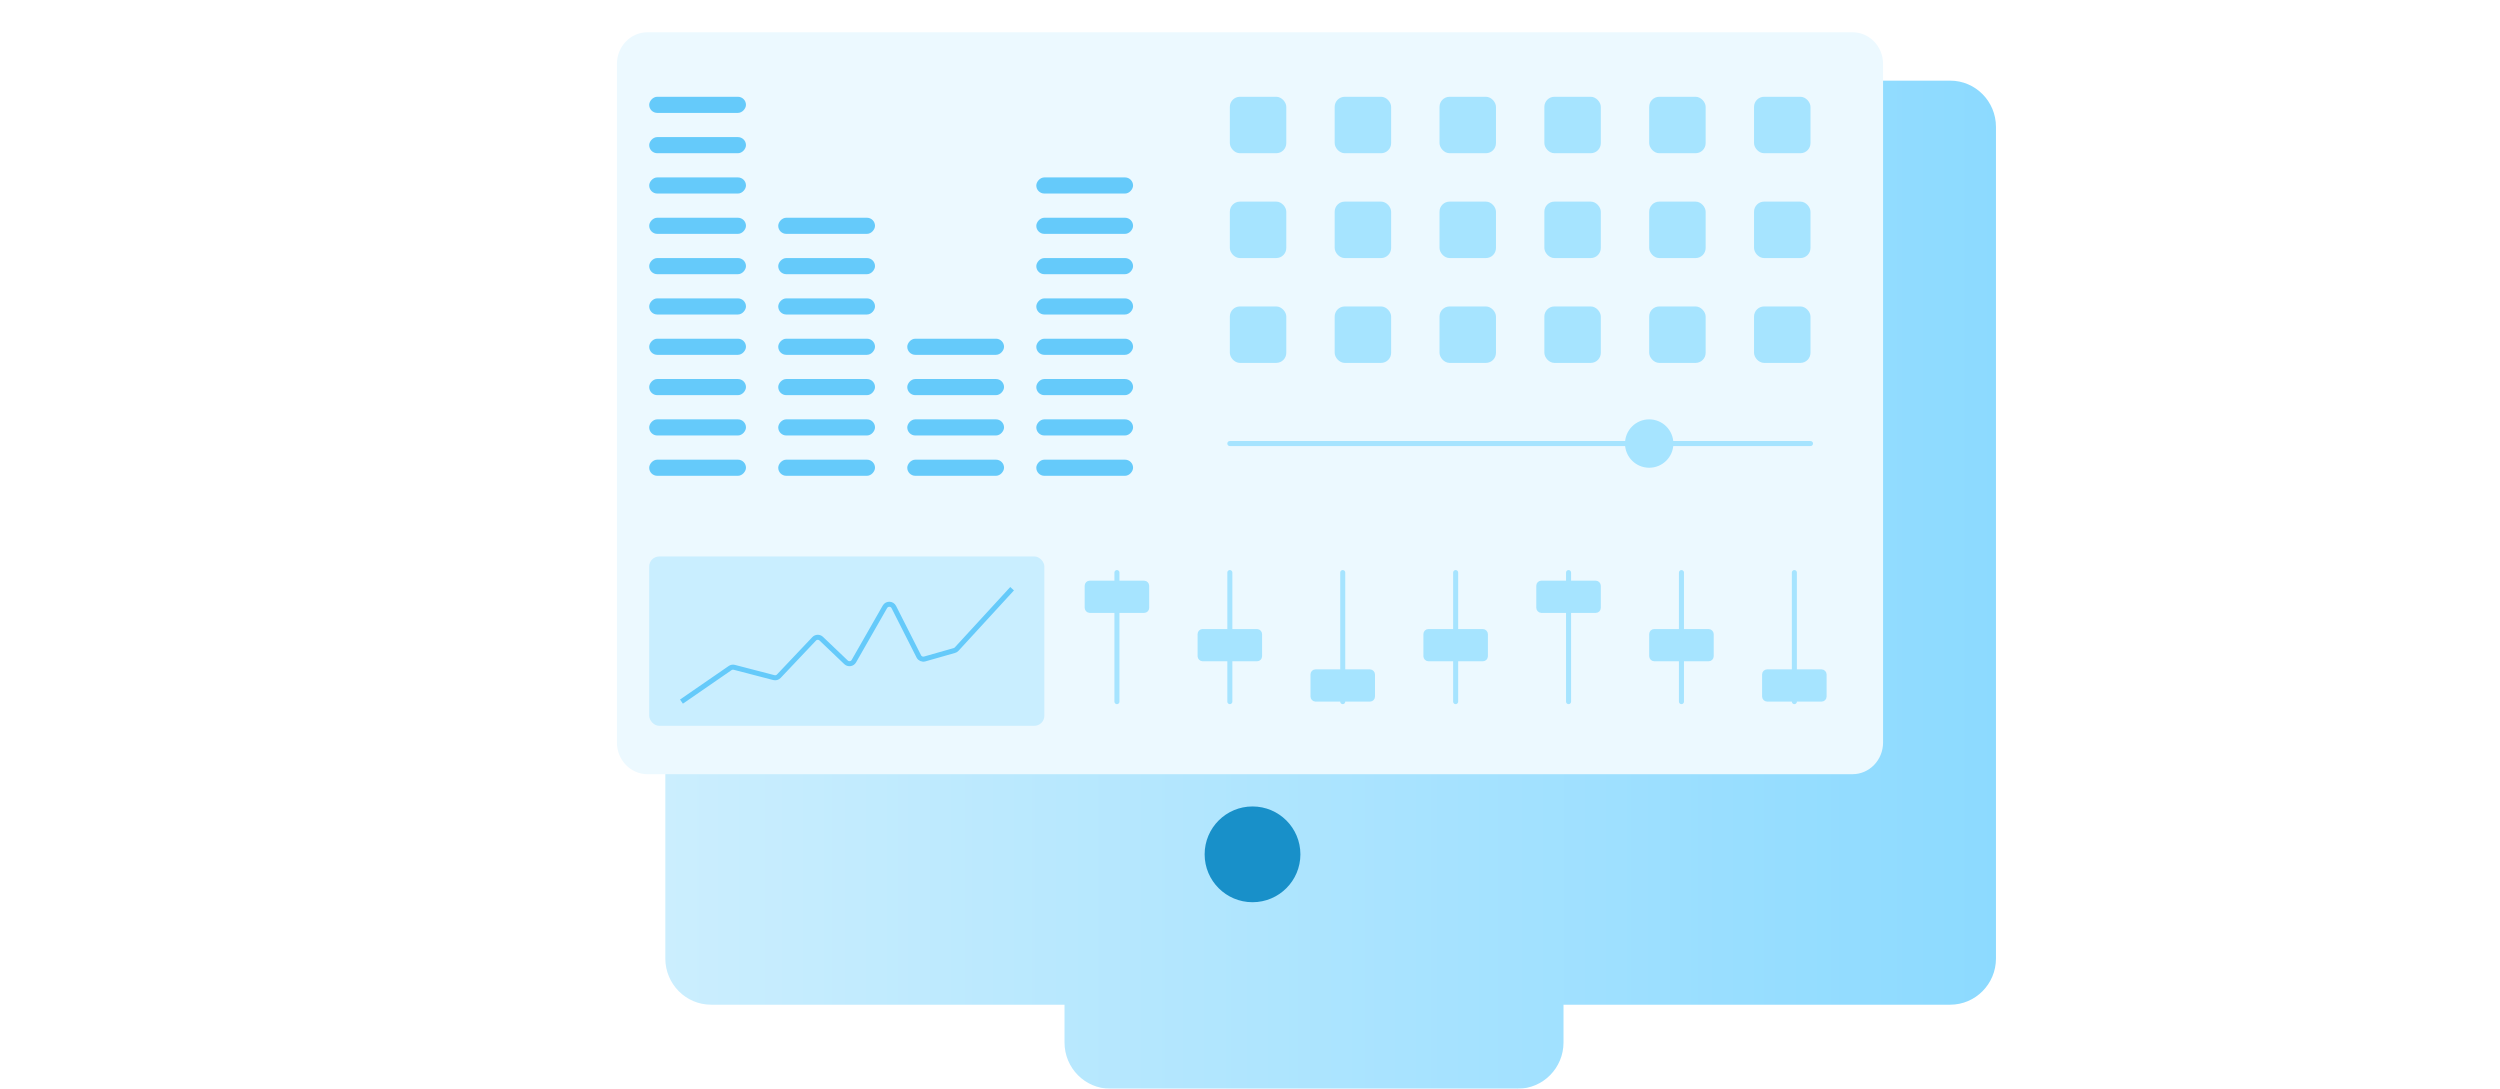 <svg width="496" height="216" viewBox="0 0 496 216" fill="none" xmlns="http://www.w3.org/2000/svg">
<g filter="url(#filter0_d)">
<path fill-rule="evenodd" clip-rule="evenodd" d="M125.082 0C120.066 0 116 4.107 116 9.174V174.16C116 179.226 120.066 183.333 125.082 183.333H195.2V190.826C195.2 195.893 199.266 200 204.282 200H285.118C290.134 200 294.2 195.893 294.2 190.826V183.333H370.918C375.934 183.333 380 179.226 380 174.16V9.174C380 4.107 375.934 0 370.918 0H125.082Z" fill="url(#paint0_linear)"/>
</g>
<path d="M258 169.5C258 174.747 253.747 179 248.5 179C243.253 179 239 174.747 239 169.5C239 164.253 243.253 160 248.5 160C253.747 160 258 164.253 258 169.5Z" fill="#1890C9"/>
<path d="M122.4 12.681C122.4 9.212 125.115 6.4 128.465 6.4H367.536C370.885 6.4 373.6 9.212 373.6 12.681V147.32C373.6 150.788 370.885 153.6 367.536 153.6H128.465C125.115 153.6 122.4 150.788 122.4 147.32V12.681Z" fill="#ECF9FF"/>
<path d="M221.601 113.601L221.601 139.201" stroke="#A6E4FF" stroke-linecap="round"/>
<rect x="227.5" y="121.101" width="11.8" height="5.4" rx="0.5" transform="rotate(-180 227.5 121.101)" fill="#A6E4FF" stroke="#A6E4FF"/>
<path d="M244.001 113.601L244.001 139.201" stroke="#A6E4FF" stroke-linecap="round"/>
<rect x="249.9" y="130.7" width="11.8" height="5.4" rx="0.5" transform="rotate(-180 249.9 130.7)" fill="#A6E4FF" stroke="#A6E4FF"/>
<path d="M266.4 113.601L266.4 139.201" stroke="#A6E4FF" stroke-linecap="round"/>
<rect x="272.3" y="138.7" width="11.8" height="5.4" rx="0.5" transform="rotate(-180 272.3 138.7)" fill="#A6E4FF" stroke="#A6E4FF"/>
<path d="M311.201 113.601L311.201 139.201" stroke="#A6E4FF" stroke-linecap="round"/>
<rect x="317.1" y="121.101" width="11.8" height="5.4" rx="0.5" transform="rotate(-180 317.1 121.101)" fill="#A6E4FF" stroke="#A6E4FF"/>
<path d="M333.601 113.601L333.601 139.201" stroke="#A6E4FF" stroke-linecap="round"/>
<rect x="339.5" y="130.7" width="11.8" height="5.4" rx="0.5" transform="rotate(-180 339.5 130.7)" fill="#A6E4FF" stroke="#A6E4FF"/>
<path d="M288.801 113.601L288.801 139.201" stroke="#A6E4FF" stroke-linecap="round"/>
<rect x="294.7" y="130.7" width="11.8" height="5.4" rx="0.5" transform="rotate(-180 294.7 130.7)" fill="#A6E4FF" stroke="#A6E4FF"/>
<path d="M356.001 113.601L356.001 139.201" stroke="#A6E4FF" stroke-linecap="round"/>
<rect x="361.9" y="138.7" width="11.8" height="5.4" rx="0.5" transform="rotate(-180 361.9 138.7)" fill="#A6E4FF" stroke="#A6E4FF"/>
<path d="M244 88L359.2 88" stroke="#A6E4FF" stroke-linecap="round"/>
<path d="M331.5 88C331.5 90.375 329.575 92.3 327.2 92.3C324.826 92.3 322.9 90.375 322.9 88C322.9 85.625 324.826 83.7 327.2 83.7C329.575 83.7 331.5 85.625 331.5 88Z" fill="#A6E4FF" stroke="#A6E4FF"/>
<rect x="244.001" y="19.2" width="11.2" height="11.2" rx="2" fill="#A6E4FF"/>
<rect x="264.801" y="19.2" width="11.2" height="11.2" rx="2" fill="#A6E4FF"/>
<rect x="285.601" y="19.2" width="11.2" height="11.2" rx="2" fill="#A6E4FF"/>
<rect x="306.401" y="19.2" width="11.2" height="11.2" rx="2" fill="#A6E4FF"/>
<rect x="327.201" y="19.2" width="11.2" height="11.2" rx="2" fill="#A6E4FF"/>
<rect x="348.001" y="19.2" width="11.2" height="11.2" rx="2" fill="#A6E4FF"/>
<rect x="244.001" y="40" width="11.2" height="11.2" rx="2" fill="#A6E4FF"/>
<rect x="264.801" y="40" width="11.2" height="11.2" rx="2" fill="#A6E4FF"/>
<rect x="285.601" y="40" width="11.2" height="11.2" rx="2" fill="#A6E4FF"/>
<rect x="306.401" y="40" width="11.2" height="11.2" rx="2" fill="#A6E4FF"/>
<rect x="327.201" y="40" width="11.2" height="11.2" rx="2" fill="#A6E4FF"/>
<rect x="348.001" y="40" width="11.2" height="11.2" rx="2" fill="#A6E4FF"/>
<rect x="244.001" y="60.8" width="11.2" height="11.2" rx="2" fill="#A6E4FF"/>
<rect x="128.801" y="110.4" width="78.4" height="33.6" rx="2" fill="#C9EEFF"/>
<path d="M135.201 139.2L144.858 132.542C145.097 132.377 145.396 132.324 145.677 132.397L153.538 134.439C153.89 134.531 154.265 134.424 154.515 134.159L161.523 126.753C161.903 126.35 162.539 126.334 162.939 126.717L167.848 131.4C168.318 131.849 169.085 131.737 169.407 131.173L175.569 120.388C175.964 119.697 176.97 119.722 177.33 120.433L182.292 130.229C182.508 130.656 182.997 130.87 183.458 130.739L189.339 129.065C189.516 129.015 189.677 128.916 189.802 128.78L200.801 116.8" stroke="#65CAFA"/>
<rect x="264.801" y="60.8" width="11.2" height="11.2" rx="2" fill="#A6E4FF"/>
<rect x="285.601" y="60.8" width="11.2" height="11.2" rx="2" fill="#A6E4FF"/>
<rect x="306.401" y="60.8" width="11.2" height="11.2" rx="2" fill="#A6E4FF"/>
<rect x="327.201" y="60.8" width="11.2" height="11.2" rx="2" fill="#A6E4FF"/>
<rect x="348.001" y="60.8" width="11.2" height="11.2" rx="2" fill="#A6E4FF"/>
<rect width="19.2" height="3.2" rx="1.6" transform="matrix(1 0 0 -1 128.801 94.4)" fill="#65CAFA"/>
<rect width="19.2" height="3.2" rx="1.6" transform="matrix(1 0 0 -1 128.801 86.4)" fill="#65CAFA"/>
<rect width="19.2" height="3.2" rx="1.6" transform="matrix(1 0 0 -1 128.801 78.4)" fill="#65CAFA"/>
<rect width="19.2" height="3.2" rx="1.6" transform="matrix(1 0 0 -1 128.801 70.4)" fill="#65CAFA"/>
<rect width="19.2" height="3.2" rx="1.6" transform="matrix(1 0 0 -1 128.801 62.4)" fill="#65CAFA"/>
<rect width="19.2" height="3.2" rx="1.6" transform="matrix(1 0 0 -1 128.801 54.4)" fill="#65CAFA"/>
<rect width="19.2" height="3.2" rx="1.6" transform="matrix(1 0 0 -1 154.401 94.4)" fill="#65CAFA"/>
<rect width="19.2" height="3.2" rx="1.6" transform="matrix(1 0 0 -1 154.401 86.4)" fill="#65CAFA"/>
<rect width="19.2" height="3.2" rx="1.6" transform="matrix(1 0 0 -1 154.401 78.4)" fill="#65CAFA"/>
<rect width="19.2" height="3.2" rx="1.6" transform="matrix(1 0 0 -1 128.801 22.4)" fill="#65CAFA"/>
<rect width="19.2" height="3.2" rx="1.6" transform="matrix(1 0 0 -1 205.601 62.4)" fill="#65CAFA"/>
<rect width="19.2" height="3.2" rx="1.6" transform="matrix(1 0 0 -1 205.601 54.4)" fill="#65CAFA"/>
<rect width="19.2" height="3.2" rx="1.6" transform="matrix(1 0 0 -1 205.601 46.4)" fill="#65CAFA"/>
<rect width="19.2" height="3.2" rx="1.6" transform="matrix(1 0 0 -1 205.601 38.4)" fill="#65CAFA"/>
<rect width="19.2" height="3.2" rx="1.6" transform="matrix(1 0 0 -1 154.401 46.4)" fill="#65CAFA"/>
<rect width="19.2" height="3.2" rx="1.6" transform="matrix(1 0 0 -1 205.601 70.4)" fill="#65CAFA"/>
<rect width="19.2" height="3.2" rx="1.6" transform="matrix(1 0 0 -1 128.801 46.4)" fill="#65CAFA"/>
<rect width="19.2" height="3.2" rx="1.6" transform="matrix(1 0 0 -1 128.801 38.4)" fill="#65CAFA"/>
<rect width="19.2" height="3.2" rx="1.6" transform="matrix(1 0 0 -1 128.801 30.4)" fill="#65CAFA"/>
<rect width="19.2" height="3.2" rx="1.6" transform="matrix(1 0 0 -1 154.401 70.4)" fill="#65CAFA"/>
<rect width="19.2" height="3.2" rx="1.6" transform="matrix(1 0 0 -1 154.401 62.4)" fill="#65CAFA"/>
<rect width="19.2" height="3.2" rx="1.6" transform="matrix(1 0 0 -1 154.401 54.4)" fill="#65CAFA"/>
<rect width="19.2" height="3.2" rx="1.6" transform="matrix(1 0 0 -1 180.001 94.4)" fill="#65CAFA"/>
<rect width="19.2" height="3.2" rx="1.6" transform="matrix(1 0 0 -1 180.001 86.4)" fill="#65CAFA"/>
<rect width="19.2" height="3.2" rx="1.6" transform="matrix(1 0 0 -1 180.001 78.4)" fill="#65CAFA"/>
<rect width="19.2" height="3.2" rx="1.6" transform="matrix(1 0 0 -1 180.001 70.4)" fill="#65CAFA"/>
<rect width="19.2" height="3.2" rx="1.6" transform="matrix(1 0 0 -1 205.601 94.4)" fill="#65CAFA"/>
<rect width="19.2" height="3.2" rx="1.6" transform="matrix(1 0 0 -1 205.601 86.4)" fill="#65CAFA"/>
<rect width="19.2" height="3.2" rx="1.6" transform="matrix(1 0 0 -1 205.601 78.4)" fill="#65CAFA"/>
<defs>
<filter id="filter0_d" x="116" y="0" width="280" height="216" filterUnits="userSpaceOnUse" color-interpolation-filters="sRGB">
<feFlood flood-opacity="0" result="BackgroundImageFix"/>
<feColorMatrix in="SourceAlpha" type="matrix" values="0 0 0 0 0 0 0 0 0 0 0 0 0 0 0 0 0 0 127 0"/>
<feOffset dx="16" dy="16"/>
<feColorMatrix type="matrix" values="0 0 0 0 0.927 0 0 0 0 0.975 0 0 0 0 0.996 0 0 0 1 0"/>
<feBlend mode="normal" in2="BackgroundImageFix" result="effect1_dropShadow"/>
<feBlend mode="normal" in="SourceGraphic" in2="effect1_dropShadow" result="shape"/>
</filter>
<linearGradient id="paint0_linear" x1="116" y1="199.83" x2="380.235" y2="199.83" gradientUnits="userSpaceOnUse">
<stop stop-color="#CBEEFE"/>
<stop offset="1" stop-color="#8CDAFF"/>
</linearGradient>
</defs>
</svg>
